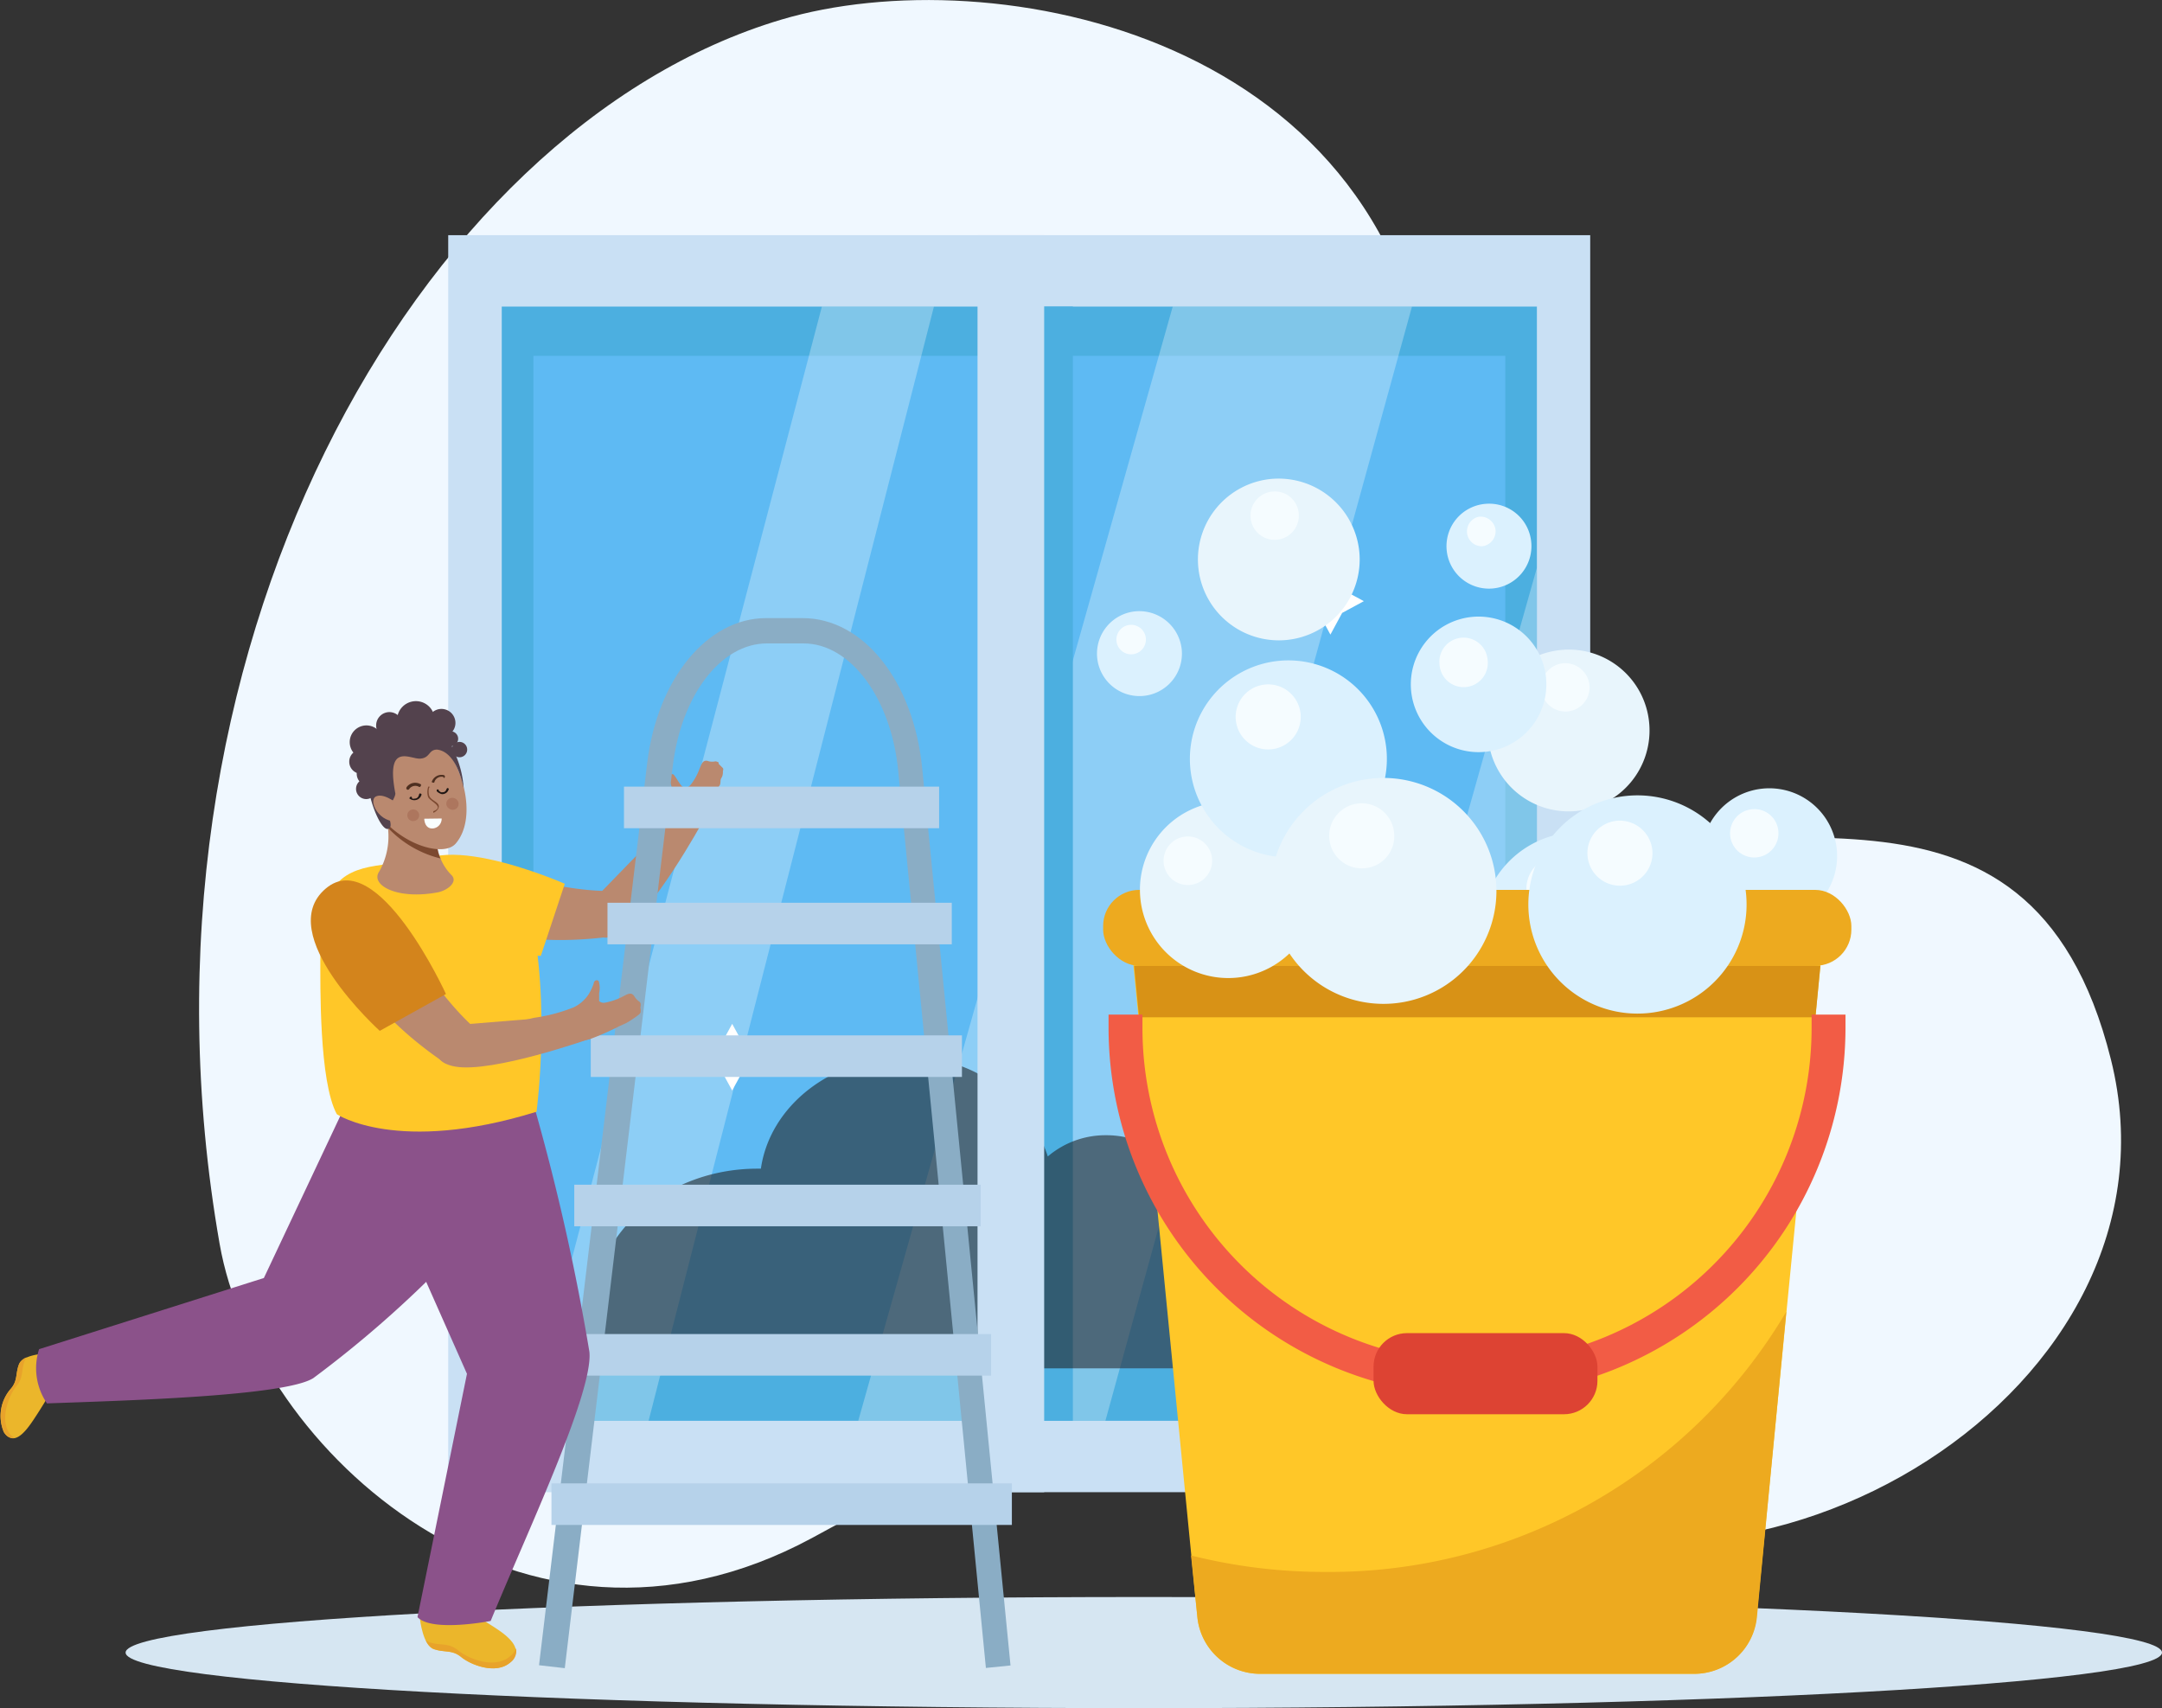 <svg xmlns="http://www.w3.org/2000/svg" viewBox="0 0 95.7 75.61"><rect x="0" y="0" width="95.7" height="75.61" fill="#333333" stroke="none"/><defs><style>.cls-1{isolation:isolate;}.cls-2{fill:#f0f8ff;}.cls-3{fill:#d6e6f2;}.cls-4{fill:#c9e0f4;}.cls-5{fill:#4cafe0;}.cls-6{fill:#5ebaf3;}.cls-7,.cls-9{fill:#fff;}.cls-7{opacity:0.29;}.cls-8{fill:#1f2223;mix-blend-mode:overlay;opacity:0.58;}.cls-10{fill:#ba896f;}.cls-11{fill:#ffc728;}.cls-12{fill:#8aadc5;}.cls-13{fill:#b6d2ea;}.cls-14{fill:#ebb62b;}.cls-15{fill:#e8a32b;}.cls-16{fill:#8b528a;}.cls-17{fill:#517dd8;}.cls-18{fill:#7c4930;}.cls-19{fill:#53424d;}.cls-20{fill:#201714;}.cls-21{fill:#4d2f20;}.cls-22{fill:#faffff;}.cls-23{fill:#ad765e;}.cls-24{fill:#d3841c;}.cls-25{fill:#dbf1fe;}.cls-26{fill:#e8f5fc;}.cls-27{fill:#f5fcff;}.cls-28{fill:#edaa1f;}.cls-29{fill:#d89216;}.cls-30{fill:#f25c45;}.cls-31{fill:#dd4333;}</style></defs><g class="cls-1"><g id="Слой_2" data-name="Слой 2"><g id="Слой_1-2" data-name="Слой 1"><path class="cls-2" d="M64.44,66.18c-14.31-7.57-16.66-4.48-28.5,1.9C23.1,75,11.31,64.17,9.72,55.05,5.16,29,18.45,5.67,34.58.87,43.87-1.9,62,1.44,63.42,18.44c.67,7.72-2.52,14.74,5.5,17.71,8.3,3.07,20.89-3.79,24.52,10.75S77.81,73.27,64.44,66.18Z"/><path class="cls-3" d="M95.7,73.15c0,1.36-20.18,2.46-45.07,2.46S5.56,74.51,5.56,73.15s20.18-2.46,45.07-2.46S95.7,71.79,95.7,73.15Z"/><rect class="cls-4" x="19.84" y="10.41" width="50.55" height="55.64"/><rect class="cls-5" x="22.21" y="13.57" width="45.82" height="49.32"/><rect class="cls-6" x="23.61" y="15.75" width="43.02" height="44.82"/><polygon class="cls-7" points="51.91 13.57 37.99 62.89 48.93 62.89 62.5 13.57 51.91 13.57"/><polygon class="cls-7" points="36.38 13.57 23.43 62.89 28.71 62.89 41.34 13.57 36.38 13.57"/><polygon class="cls-7" points="68.03 25.13 57.38 62.89 63.05 62.89 68.03 44.16 68.03 25.13"/><rect class="cls-5" x="44.54" y="13.57" width="2.95" height="49.32"/><path class="cls-8" d="M66.25,59.33a4.39,4.39,0,0,0-4-4.12v-.06a2.62,2.62,0,0,0-2.77-2.43,3,3,0,0,0-2,.72,4.82,4.82,0,0,0-4.78-3.34,5.43,5.43,0,0,0-2.19.45,4.06,4.06,0,0,0-1.54-.3,3.93,3.93,0,0,0-2.59.94,6.35,6.35,0,0,0-6.3-4.39c-3.28,0-6,2.15-6.4,4.93h-.16c-4,0-7.32,2.87-7.32,6.42,0,.22,0,.45,0,.67A3,3,0,0,0,24,60.57H66A3.67,3.67,0,0,0,66.25,59.33Z"/><rect class="cls-4" x="43.27" y="10.41" width="2.95" height="55.64"/><polygon class="cls-9" points="58.89 25.13 59.41 26.09 60.37 26.61 59.41 27.13 58.89 28.09 58.37 27.13 57.41 26.61 58.37 26.09 58.89 25.13"/><polygon class="cls-9" points="32.41 45.32 32.93 46.27 33.89 46.8 32.93 47.32 32.41 48.27 31.89 47.32 30.93 46.8 31.89 46.27 32.41 45.32"/><path class="cls-10" d="M27,41.46s-4,.6-5.7-.61a2.24,2.24,0,0,1-.92-2.76s5.28,1.78,7.53,1.25S27,41.46,27,41.46Z"/><path class="cls-11" d="M17.94,39.18c-.45,3.06,6,3.13,6,3.13L25,39.12S18.37,36.19,17.94,39.18Z"/><path class="cls-10" d="M28.32,37.78c.08,0,.28-.39.32-.44a7.07,7.07,0,0,0,1-1.49,1.71,1.71,0,0,0,.12-.87,3,3,0,0,0-.15-.51c0-.07-.05-.15,0-.2s.11,0,.17,0,.19.24.28.37.16.22.26.23.19-.07.25-.13a2.52,2.52,0,0,0,.39-.7c.09-.2.14-.45.42-.34a.7.7,0,0,0,.29,0,.34.34,0,0,1,.14.05l0,.06L32,34A.27.27,0,0,1,32,34a.13.13,0,0,1,0,.12c0,.11,0,.21-.07.32s0,.24-.1.36-.09.18-.13.28a13.71,13.71,0,0,1-.68,1.31,8.09,8.09,0,0,1-.95,1.14A6.43,6.43,0,0,1,28.32,37.78Z"/><path class="cls-10" d="M27.44,41.29c1.45-.88,3.64-4.88,3.64-4.88l-1.37-.12L26,40.11S26,42.16,27.44,41.29Z"/><path class="cls-12" d="M25,73.84l4.78-39.93c.38-3.14,2.13-5.43,4.17-5.43h1.62c2.08,0,3.88,2.43,4.19,5.65l3.88,39.7,1.09-.11L40.82,34c-.38-3.84-2.6-6.64-5.29-6.64H33.91c-2.6,0-4.81,2.69-5.26,6.4L23.86,73.71Z"/><rect class="cls-13" x="27.62" y="34.82" width="13.95" height="1.84"/><rect class="cls-13" x="26.89" y="39.96" width="15.24" height="1.84"/><rect class="cls-13" x="26.15" y="45.83" width="16.43" height="1.84"/><rect class="cls-13" x="25.42" y="52.44" width="17.99" height="1.84"/><rect class="cls-13" x="25.14" y="59.05" width="18.73" height="1.84"/><rect class="cls-13" x="24.41" y="65.66" width="20.38" height="1.84"/><path class="cls-14" d="M2.16,61.76s-.29.51-.7,1.12S.58,64,.17,63.39a1.83,1.83,0,0,1,.32-1.93c.3-.36.19-.65.35-1.07s1.1-.47,1.1-.47Z"/><path class="cls-15" d="M1.1,60.21c-.17.45-.05.76-.37,1.14S0,62.76.39,63.4a.67.67,0,0,0,.26.25c-.16,0-.33,0-.48-.26a1.83,1.83,0,0,1,.32-1.93c.3-.36.19-.65.35-1.07a.58.58,0,0,1,.34-.31A.57.57,0,0,0,1.1,60.21Z"/><path class="cls-16" d="M1.73,59.72a2.76,2.76,0,0,0,.35,2.4C5.36,62,12.6,61.81,13.87,61a48.94,48.94,0,0,0,6-5.27l.66-7.83-5.37,1.29-3.48,7.38Z"/><path class="cls-14" d="M20.61,71.26s.58.32,1.29.78,1.3,1,.67,1.55-1.75.1-2.16-.24-.73-.19-1.21-.35-.61-1.33-.61-1.33Z"/><path class="cls-15" d="M19,72.69c.51.17.84,0,1.29.37s1.62.84,2.29.25a.75.75,0,0,0,.26-.35.62.62,0,0,1-.25.63c-.64.55-1.75.1-2.16-.24s-.73-.19-1.21-.35a.7.7,0,0,1-.37-.4A.6.6,0,0,0,19,72.69Z"/><path class="cls-16" d="M18.48,71.58c.63.68,3.24.17,3.24.17,1.52-3.73,4.55-10.09,4.37-11.91A99,99,0,0,0,23.7,49.17L17,45.06l-1.24,4.68,4.91,11.07Z"/><path class="cls-11" d="M23.19,39.32c-.61-2-4.14-1.37-6.55-1-1.62.25-2.54,1-2.46,4,0,1.29-.06,5.55.73,7,0,0,2.68,1.8,8.84-.11C23.75,49.21,24.51,43.52,23.19,39.32Z"/><path class="cls-17" d="M18.7,45.1a.16.16,0,0,1,0,.24.17.17,0,0,1-.24,0,.16.16,0,0,1,0-.23A.19.19,0,0,1,18.7,45.1Z"/><path class="cls-10" d="M16.9,35.69s2.48.54,2.34.74.1.61.11,1A2.26,2.26,0,0,0,20,38.75c.27.3-.2.67-.63.75-1.82.34-3-.34-2.58-.93A3.16,3.16,0,0,0,16.9,35.69Z"/><path class="cls-18" d="M19.35,37.43c0-.39-.25-.8-.11-1s-2.54-.78-2.54-.78a1.94,1.94,0,0,1,.48,1A4.74,4.74,0,0,0,19.5,38,1.42,1.42,0,0,1,19.35,37.43Z"/><path class="cls-10" d="M19.39,32.83c1,.74,1.81,3.29.79,4.5-.56.67-2.6,0-3.56-1.49a3.15,3.15,0,0,1,.08-2.44A2,2,0,0,1,19.39,32.83Z"/><path class="cls-19" d="M20.52,34.84c0,.16-.22-1.54-1.17-1.66-.39,0-.3.37-.75.4s-1.54-.75-1.1,1.54c0,.11-.08.24-.13.34s.13.4.13.54-.4-.27-.39-.14.35.75.07.83-.78-1-.93-2.11c0-.28-.27-1.34-.28-1.57,0-.49,2.37-1.23,3.42-1.23.63,0,.45.86.66,1.39A4.34,4.34,0,0,1,20.52,34.84Z"/><path class="cls-10" d="M17.74,35.69s-.7-.62-1.09-.44.16,1.24,1,1.09S18,35.86,17.74,35.69Z"/><path class="cls-19" d="M19.62,32.7a.33.33,0,1,0,.33-.33A.33.33,0,0,0,19.62,32.7Z"/><path class="cls-19" d="M18.93,32a.61.61,0,0,0,.61.61.61.61,0,0,0,.62-.61.62.62,0,0,0-.62-.62A.61.61,0,0,0,18.93,32Z"/><path class="cls-19" d="M17.8,32.46A.83.83,0,0,0,19,31.28a.83.83,0,0,0-1.18,1.18Z"/><path class="cls-19" d="M16.65,32.11a.58.58,0,0,0,.59.59.59.59,0,0,0,.59-.59.6.6,0,0,0-.59-.59A.59.59,0,0,0,16.65,32.11Z"/><path class="cls-19" d="M15.48,32.84a.74.74,0,1,0,.73-.73A.74.74,0,0,0,15.48,32.84Z"/><path class="cls-19" d="M15.46,33.72a.53.53,0,0,0,.53.53.53.53,0,0,0,.53-.53.53.53,0,0,0-.53-.53A.52.52,0,0,0,15.46,33.72Z"/><path class="cls-19" d="M15.79,34.25a.53.53,0,0,0,1.06,0,.53.53,0,0,0-1.06,0Z"/><path class="cls-19" d="M20,33.18a.34.34,0,1,0,.33-.34A.34.34,0,0,0,20,33.18Z"/><path class="cls-19" d="M15.76,34.91a.45.45,0,1,0,.45-.44A.45.45,0,0,0,15.76,34.91Z"/><path class="cls-20" d="M18.25,35.35h0a.16.16,0,0,0,.09,0c.13,0,.18-.07.21-.18s.13,0,.11,0a.33.33,0,0,1-.51.19c-.06,0,0-.12.07-.09Z"/><path class="cls-20" d="M19.42,35l.1.07c.12,0,.19,0,.24-.13s.13,0,.1,0a.29.29,0,0,1-.31.21.5.5,0,0,1-.22-.13c0-.05,0-.11.09-.06Z"/><path class="cls-21" d="M19.62,34.39a.33.33,0,0,0-.39.22c0,.08-.15,0-.12,0a.46.46,0,0,1,.54-.3.07.07,0,0,1,0,.13Z"/><path class="cls-21" d="M18.55,34.83a.33.33,0,0,0-.44.1c-.06.07-.16,0-.11-.09a.47.47,0,0,1,.61-.13c.07,0,0,.16-.06.12Z"/><path class="cls-18" d="M19,34.85a.66.66,0,0,0,0,.37c.06.17.27.23.38.36s0,.31-.2.4a0,0,0,1,1,0-.07c.52-.2-.13-.42-.23-.63a.73.73,0,0,1,0-.44c0-.05.1,0,.09,0Z"/><path class="cls-22" d="M18.78,36.24s0,.46.39.43a.43.43,0,0,0,.38-.44Z"/><path class="cls-23" d="M18.05,36.19a.26.26,0,0,0,.35.13.25.25,0,0,0,.13-.34.26.26,0,0,0-.34-.13A.26.26,0,0,0,18.05,36.19Z"/><path class="cls-23" d="M20.17,35.36a.27.27,0,0,0-.37.07.25.25,0,0,0,.08.36.26.26,0,1,0,.29-.43Z"/><path class="cls-10" d="M19.71,47.06s-3.43-2.23-3.87-4.23A2.25,2.25,0,0,1,17,40.15s2.77,4.83,4.8,5.92S19.71,47.06,19.71,47.06Z"/><path class="cls-24" d="M14.42,39.33c-2.37,2,2.39,6.3,2.39,6.3L19.74,44S16.72,37.38,14.42,39.33Z"/><path class="cls-10" d="M23.12,45.17c.06,0,.47-.11.53-.12a7.44,7.44,0,0,0,1.74-.46,1.65,1.65,0,0,0,.66-.57,2.19,2.19,0,0,0,.23-.49c0-.06.06-.14.12-.14s.1,0,.12.11a1,1,0,0,1,0,.46c0,.1,0,.27,0,.35a.3.3,0,0,0,.27.07,2.85,2.85,0,0,0,.76-.26c.2-.1.4-.25.54,0a.8.8,0,0,0,.2.21.15.15,0,0,1,.07.12v.07a.29.29,0,0,0,0,.16s0,.07,0,.11a.19.19,0,0,1-.07.11,2.48,2.48,0,0,1-.26.19,3.45,3.45,0,0,1-.32.2l-.27.12A11.52,11.52,0,0,1,26.1,46a8.43,8.43,0,0,1-1.47.22C24.33,46.19,23.12,45.17,23.12,45.17Z"/><path class="cls-10" d="M20.14,47.21c1.66.3,6-1.24,6-1.24l-1-1-5.28.43S18.48,46.9,20.14,47.21Z"/><path class="cls-25" d="M67.78,24a1.88,1.88,0,1,1-2-1.7A1.87,1.87,0,0,1,67.78,24Z"/><path class="cls-25" d="M74.24,40.78a4.36,4.36,0,1,1-4.74-3.93A4.36,4.36,0,0,1,74.24,40.78Z"/><path class="cls-25" d="M81.31,37.66A3,3,0,1,1,78,34.91,3,3,0,0,1,81.31,37.66Z"/><path class="cls-26" d="M73,32a3.58,3.58,0,1,1-3.89-3.23A3.57,3.57,0,0,1,73,32Z"/><path class="cls-27" d="M70.44,39.2a1.44,1.44,0,1,1-1.56-1.3A1.44,1.44,0,0,1,70.44,39.2Z"/><path class="cls-27" d="M78.72,36.82a1.07,1.07,0,1,1-1.16-1A1.06,1.06,0,0,1,78.72,36.82Z"/><path class="cls-27" d="M70.36,30.36a1.07,1.07,0,1,1-1.17-1A1.08,1.08,0,0,1,70.36,30.36Z"/><path class="cls-27" d="M66.2,23.46a.67.67,0,0,1-.6.72.66.66,0,0,1-.12-1.31A.67.67,0,0,1,66.2,23.46Z"/><path class="cls-11" d="M75,74.09H55.76A2.79,2.79,0,0,1,53,71.57L50,41H80.75l-3,30.62A2.78,2.78,0,0,1,75,74.09Z"/><rect class="cls-28" x="48.83" y="39.39" width="33.12" height="3.36" rx="1.6"/><polygon class="cls-29" points="50.2 42.75 50.42 45.03 80.36 45.03 80.58 42.75 50.2 42.75"/><path class="cls-30" d="M65.39,61.79A16.31,16.31,0,0,0,81.69,45.5c0-.2,0-.4,0-.59h-1.5c0,.2,0,.39,0,.59a14.81,14.81,0,0,1-29.62,0c0-.2,0-.39,0-.59h-1.5c0,.19,0,.39,0,.59A16.31,16.31,0,0,0,65.39,61.79Z"/><rect class="cls-31" x="60.8" y="59.01" width="9.91" height="3.59" rx="1.48"/><path class="cls-28" d="M58.66,69.58a24.1,24.1,0,0,1-5.94-.73L53,71.57a2.79,2.79,0,0,0,2.78,2.52H75a2.78,2.78,0,0,0,2.77-2.52l1.3-13.51A23.48,23.48,0,0,1,58.66,69.58Z"/><path class="cls-26" d="M58.26,39A3.91,3.91,0,1,1,54,35.49,3.9,3.9,0,0,1,58.26,39Z"/><path class="cls-25" d="M61.37,33.18a4.36,4.36,0,1,1-4.74-3.93A4.36,4.36,0,0,1,61.37,33.18Z"/><path class="cls-26" d="M66.22,39a5,5,0,1,1-5.48-4.54A5,5,0,0,1,66.22,39Z"/><path class="cls-27" d="M61.71,36.87a1.42,1.42,0,0,1-1.29,1.56,1.44,1.44,0,1,1,1.29-1.56Z"/><path class="cls-25" d="M68.44,30.06a3,3,0,1,1-3.31-2.75A3,3,0,0,1,68.44,30.06Z"/><path class="cls-25" d="M77.29,39.58A4.83,4.83,0,1,1,72,35.23,4.83,4.83,0,0,1,77.29,39.58Z"/><path class="cls-25" d="M52.31,28.76a1.88,1.88,0,1,1-2.05-1.7A1.89,1.89,0,0,1,52.31,28.76Z"/><path class="cls-26" d="M60.17,24.43a3.58,3.58,0,1,1-3.9-3.23A3.59,3.59,0,0,1,60.17,24.43Z"/><path class="cls-27" d="M73.14,37.63a1.44,1.44,0,1,1-1.56-1.3A1.45,1.45,0,0,1,73.14,37.63Z"/><path class="cls-27" d="M57.57,31.6A1.44,1.44,0,1,1,56,30.3,1.44,1.44,0,0,1,57.57,31.6Z"/><path class="cls-27" d="M65.85,29.22a1.07,1.07,0,1,1-2.13.2,1.07,1.07,0,1,1,2.13-.2Z"/><path class="cls-27" d="M53.65,38a1.07,1.07,0,0,1-2.14.2,1.07,1.07,0,0,1,2.14-.2Z"/><path class="cls-27" d="M57.49,22.76a1.07,1.07,0,1,1-1.17-1A1.06,1.06,0,0,1,57.49,22.76Z"/><path class="cls-27" d="M50.72,28.25a.65.65,0,1,1-1.3.12.65.65,0,1,1,1.3-.12Z"/></g></g></g></svg>